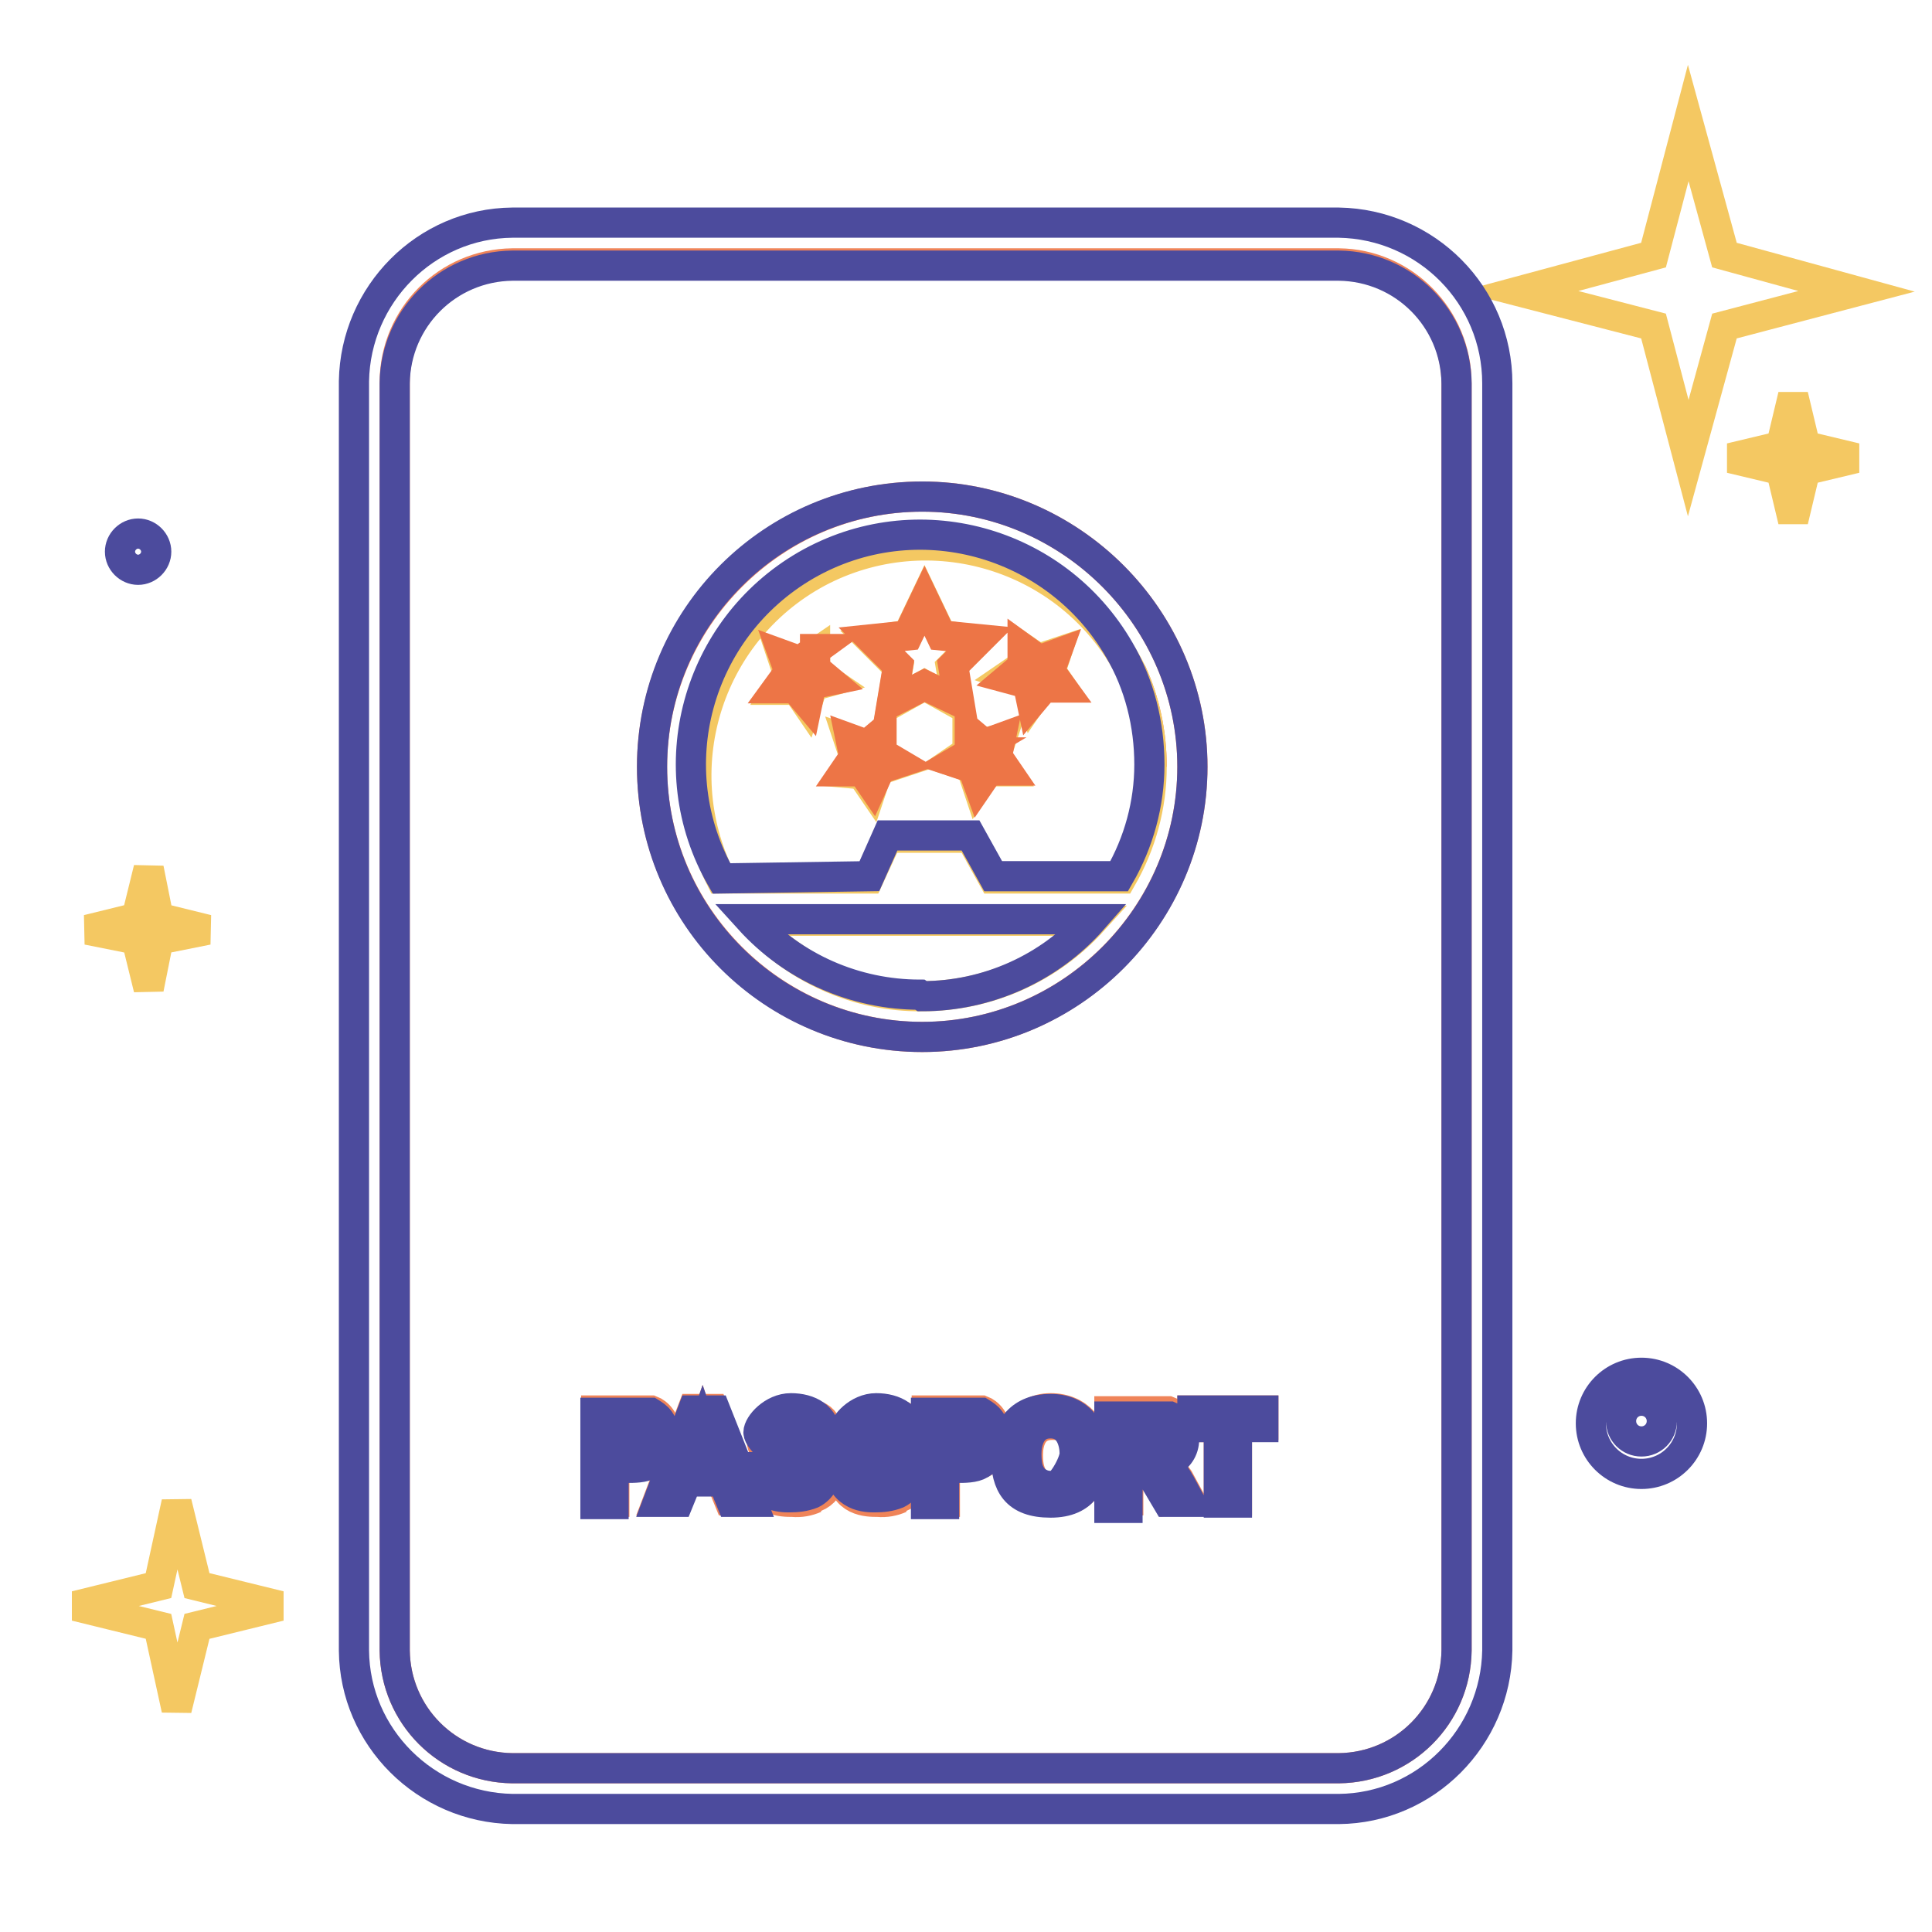 <?xml version="1.0" encoding="utf-8"?>
<!-- Svg Vector Icons : http://www.onlinewebfonts.com/icon -->
<!DOCTYPE svg PUBLIC "-//W3C//DTD SVG 1.1//EN" "http://www.w3.org/Graphics/SVG/1.1/DTD/svg11.dtd">
<svg version="1.1" xmlns="http://www.w3.org/2000/svg" xmlns:xlink="http://www.w3.org/1999/xlink" x="0px" y="0px" viewBox="0 0 256 256" enable-background="new 0 0 256 256" xml:space="preserve">
<g> <path stroke-width="4" fill-opacity="0" stroke="#f4c862"  d="M219.1,43.2l-17.8-4.6l17.8-4.8l4.6-17.5l4.8,17.5l17.5,4.8l-17.5,4.6l-4.8,17.5L219.1,43.2z M21,215.5 l-11-2.7l11-2.7l2.4-11l2.7,11l11,2.7l-11,2.7l-2.7,11L21,215.5z"/> <path stroke-width="4" fill-opacity="0" stroke="#f4c862"  d="M236,62.3l-6.7-1.6l6.7-1.6l1.6-6.7l1.6,6.7l6.7,1.6l-6.7,1.6l-1.6,6.7L236,62.3z M18.1,124.5l-6.5-1.3 l6.5-1.6l1.6-6.5l1.3,6.5l6.5,1.6l-6.5,1.3l-1.3,6.5L18.1,124.5z"/> <path stroke-width="4" fill-opacity="0" stroke="#4c4b9d"  d="M15.9,73.1c0,1.3,1.1,2.4,2.4,2.4c1.3,0,2.4-1.1,2.4-2.4c0-1.3-1.1-2.4-2.4-2.4 C17,70.7,15.9,71.8,15.9,73.1z"/> <path stroke-width="4" fill-opacity="0" stroke="#4c4b9d"  d="M217.5,195.3c-3.7,0-6.7-3-6.7-6.7s3-6.7,6.7-6.7s6.7,3,6.7,6.7l0,0C224.2,192.3,221.2,195.3,217.5,195.3z  M217.5,185.6c-1.5,0-2.7,1.2-2.7,2.7s1.2,2.7,2.7,2.7s2.7-1.2,2.7-2.7S219,185.6,217.5,185.6z"/> <path stroke-width="4" fill-opacity="0" stroke="#ef8459"  d="M139.4,188.8c-2.7,0-3.2,2.4-3.2,4s0.3,2.2,0.5,2.7c0.5,1,1.6,1.6,2.7,1.6c1.3,0,3.2-0.8,3.2-4 C142.7,189.9,142.4,188.8,139.4,188.8z M85.1,189.4c-0.5-0.5-1.1-0.5-2.4-0.5h-1.1v3.5h1.3c1.3,0,3,0,3-1.6 C85.9,190.1,85.6,189.6,85.1,189.4z M128.9,189.4c-0.5-0.5-1.1-0.5-2.4-0.5h-1.1v3.5h1.3c1.3,0,3,0,3-1.6 C129.7,190.1,129.4,189.6,128.9,189.4z M154.5,190.4c0.1-0.5-0.1-1-0.5-1.3h-4.6v3h4C154.2,191.9,154.6,191.2,154.5,190.4 C154.5,190.5,154.5,190.4,154.5,190.4z"/> <path stroke-width="4" fill-opacity="0" stroke="#ef8459"  d="M177.4,34.9H67.9c-8.6,0.1-15.5,7-15.6,15.6v168.2c0.1,8.6,7,15.5,15.6,15.6h109.5 c8.6-0.1,15.5-7,15.6-15.6V50.8C193,42.1,186,35,177.4,34.9z M86.2,193.9c-0.8,0.3-2.2,0.5-3.2,0.5h-1.6v4.6h-2.4v-12.1h7.3 c0.8,0.3,1.9,1.3,1.9,3.2C88,192,87,193.7,86.2,193.9z M96.6,198.8l-1.1-2.7h-4.8l-1.1,2.7h-2.4l4.6-12.1h2.7l4.8,12.1H96.6z  M108,198.5c-0.9,0.4-1.9,0.6-3,0.5c-1.3,0-4.6,0-4.8-4h2.4c0,0.5,0.5,2.4,2.7,2.4s2.4-0.8,2.4-1.6c0-0.8-0.8-1.3-3-1.9 c-2.2-0.5-3.8-1.1-3.8-3.5s0.8-3.2,4.3-3.2c3.5,0,4.6,0.8,4.6,3.8h-2.4c0-0.5-0.3-1.6-2.2-1.6s-2.2,0.3-2.2,1.1s0.8,1.1,2.7,1.6 c1.9,0.5,4.3,1.1,4.3,4c-0.3,1.2-1.2,2.1-2.4,2.4H108z M119.3,198.5c-0.9,0.4-1.9,0.6-3,0.5c-1.3,0-4.6,0-4.8-4h2.4 c0,0.5,0.5,2.4,2.7,2.4s2.4-0.8,2.4-1.6c0-0.8-0.8-1.3-3-1.9s-3.8-1.1-3.8-3.5s0.8-3.2,4.3-3.2c3.5,0,4.6,0.8,4.6,3.8h-2.4 c0-0.5-0.3-1.6-2.2-1.6c-1.9,0-2.2,0.3-2.2,1.1s0.8,1.1,2.7,1.6c1.9,0.5,4.3,1.1,4.3,4c-0.3,1.2-1.2,2.1-2.4,2.4H119.3z  M86.4,101.6c0-19.6,16.1-35.8,35.8-35.8S158,82,158,101.6c0,19.6-16.1,35.8-35.8,35.8S86.4,121.3,86.4,101.6z M130,193.9 c-0.8,0.3-2.2,0.5-3.2,0.5h-1.6v4.6h-2.4v-12.1h7.3c0.8,0.3,1.9,1.3,1.9,3.2C131.9,192,130.8,193.7,130,193.9z M139.2,199 c-4.6,0-5.9-3.5-5.9-6.2s2.2-6.2,5.9-6.2s5.9,2.7,5.9,6.2s-1.6,6.2-5.7,6.2H139.2z M154.8,198.8l-1.6-2.7c-1.3-2.2-1.6-2.4-3.2-2.4 h-0.5v5.1H147v-11.8h7.8c1.3,0.5,1.9,1.9,1.9,3s-0.5,2.4-1.9,3h-1.3c1.1,0.5,1.3,1.1,2.7,3l1.3,2.4L154.8,198.8z M167.4,188.8h-3.5 v10h-2.4v-9.7H158v-2.2h9.4V188.8z"/> <path stroke-width="4" fill-opacity="0" stroke="#ef8459"  d="M91.5,194.2h3.2l-1.6-4.6L91.5,194.2z M152.6,101.6c0-4.4-0.9-8.7-2.7-12.6 C151.7,93,152.6,97.3,152.6,101.6z"/> <path stroke-width="4" fill-opacity="0" stroke="#4c4b9d"  d="M177.4,29.5H67.9c-11.5,0.1-20.8,9.5-21,21v168.2c0.1,11.5,9.5,20.8,21,21h109.5c11.5-0.1,20.8-9.5,21-21 V50.8C198.4,39.1,189,29.7,177.4,29.5z M193,218.7c-0.1,8.6-7,15.5-15.6,15.6H67.9c-8.6-0.1-15.5-7-15.6-15.6V50.8 c0.1-8.6,7-15.5,15.6-15.6h109.5c8.6,0.1,15.5,7,15.6,15.6V218.7z"/> <path stroke-width="4" fill-opacity="0" stroke="#4c4b9d"  d="M86.2,187.2h-7.3v12.1h2.4v-4.8h1.6c1.1,0,2.4,0,3.2-0.5c0.8-0.5,1.9-1.3,1.9-3.5S87,187.7,86.2,187.2z  M82.7,192.3h-1.3v-3.2h1.1c1.3,0,1.9,0,2.4,0.5c0.4,0.3,0.6,0.8,0.5,1.3C85.6,192.3,84,192.3,82.7,192.3z M91.8,186.9L87.2,199 h2.7l1.1-2.7h4.8l1.1,2.7h2.7l-4.8-12.1H91.8z M91.5,194.2l1.6-4.6l1.6,4.6H91.5z M105.3,191.5c-1.9-0.5-2.7-0.8-2.7-1.6 c0-0.8,1.3-1.1,2.2-1.1c0.8,0,2.2,1.1,2.2,1.6h2.4c0-2.7-2.2-3.8-4.6-3.8c-2.4,0-4.3,2.2-4.3,3.2s2.7,3.2,3.8,3.5 c1.1,0.3,3,0.8,3,1.9s-0.5,1.6-2.4,1.6c-1.9,0-2.4-1.6-2.7-2.4h-2.4c0.5,4,3.8,4,4.8,4c1,0,2-0.1,3-0.5c1.2-0.6,1.9-1.9,1.9-3.2 C109.6,192.6,107.1,192,105.3,191.5z M116.6,191.5c-1.9-0.5-2.7-0.8-2.7-1.6c0-0.8,1.3-1.1,2.2-1.1c0.8,0,2.2,1.1,2.2,1.6h2.4 c0-2.7-2.2-3.8-4.6-3.8s-4.3,2.2-4.3,3.2s2.7,3.2,3.8,3.5c1.1,0.3,3,0.8,3,1.9s-0.5,1.6-2.4,1.6c-1.9,0-2.4-1.6-2.7-2.4h-2.4 c0.5,4,3.8,4,4.8,4c1,0,2-0.1,3-0.5c1.2-0.6,1.9-1.9,1.9-3.2C120.9,192.6,118.4,192,116.6,191.5z M130,187.2h-7.3v12.1h2.4v-4.8 h1.6c1.1,0,2.4,0,3.2-0.5c0.8-0.5,1.9-1.3,1.9-3.5S130.8,187.7,130,187.2z M126.5,192.3h-1.3v-3.2h1.1c1.3,0,1.9,0,2.4,0.5 c0.4,0.3,0.6,0.8,0.5,1.3C129.5,192.3,127.9,192.3,126.5,192.3z M139.2,186.7c-3.8,0-5.9,2.4-5.9,6.2s1.3,6.2,5.9,6.2 c4.6,0,5.7-3,5.7-6.2S143.2,186.7,139.2,186.7z M139.2,196.9c-1.1,0-2.2-0.6-2.7-1.6c-0.3-0.5-0.5-1.3-0.5-2.7s0.5-4,3.2-4 c2.7,0,3.2,2.7,3.2,4s-1.9,4.6-3,4.6L139.2,196.9z M153.7,193.7h1.3c1.1-0.5,1.9-1.6,1.9-3s-0.5-2.4-1.9-3H147v12.1h2.4v-5.9h0.5 c1.6,0,1.9,0.3,3.2,2.4l1.6,2.7h3l-1.3-2.4C155.3,194.7,154.8,194.2,153.7,193.7z M151.3,192h-1.9v-3h4.3c0.4,0.3,0.6,0.8,0.5,1.3 c0,0.6-0.3,1.1-0.8,1.3L151.3,192z M158,189.1h3.5v10h2.4v-10h3.5v-2.2H158V189.1z"/> <path stroke-width="4" fill-opacity="0" stroke="#f4c862"  d="M122.2,132c8.6,0,16.8-3.6,22.6-10H99.6C105.4,128.4,113.6,132.1,122.2,132z M117.6,111h11l3,5.4h17 c2.6-4.5,4-9.6,4-14.8c0-4.4-0.9-8.7-2.7-12.6c-7.6-15-25.9-21-40.9-13.5c-15,7.6-21,25.9-13.5,40.9h19.6L117.6,111z M135.7,86 l1.9,1.3l2.4-0.8l-0.8,2.4l1.3,1.9h-2.4l-1.3,1.9l-0.8-2.4l-2.4-0.8l1.9-1.3L135.7,86z M132.7,97.9l-0.8,2.4l1.3,1.9h-2.4l-1.3,1.9 l-0.8-2.4l-2.4-0.8l1.9-1.3v-2.4l1.9,1.3L132.7,97.9z M120.3,84.1l2.2-4.6l2.2,4.6l4.8,0.8l-3.5,3.5l0.8,4.8l-4.3-2.4l-4.3,2.4 l0.8-4.8l-3.5-3.5L120.3,84.1z M107.7,90.9l-0.8,2.4l-1.3-1.9h-2.4l1.3-1.9l-0.8-2.4l2.4,0.8l1.9-1.3V89l1.9,1.3L107.7,90.9z  M112,102.4l1.3-1.9l-0.8-2.4l2.4,0.8l1.9-1.3v2.4l1.9,1.3l-2.4,0.8l-0.8,2.4l-1.3-1.9L112,102.4z"/> <path stroke-width="4" fill-opacity="0" stroke="#ed7546"  d="M118.2,93l4.3-2.2l4.6,2.2l-0.8-4.8l3.5-3.5l-5.1-0.5l-2.2-4.6l-2.2,4.6l-4.8,0.5l3.5,3.5L118.2,93z  M108.2,86l-2.2,1.6l-2.2-0.8l0.8,2.2l-1.6,2.2h2.4l1.6,1.9l0.5-2.4l2.4-0.5l-1.9-1.6V86z M116.6,101.9l2.4-0.8l-2.2-1.3v-2.7 l-1.9,1.6l-2.2-0.8l0.5,2.4l-1.3,1.9h2.4l1.3,1.9L116.6,101.9z M136.2,90.6l0.5,2.4l1.6-1.9h2.4l-1.6-2.2l0.8-2.2l-2.2,0.8 l-2.2-1.6v2.4l-1.9,1.6L136.2,90.6z M128.7,99.7l-2.2,1.3l2.4,0.8l0.8,2.2l1.3-1.9h2.4l-1.3-1.9l0.5-2.4l-2.2,0.8l-1.9-1.6V99.7z" /> <path stroke-width="4" fill-opacity="0" stroke="#4c4b9d"  d="M158,101.6c0-19.6-16.1-35.8-35.8-35.8s-35.8,15.9-35.8,35.8c0,19.9,16.1,35.8,35.8,35.8 S158,121.3,158,101.6z M95.6,116.4c-8.4-14.6-3.3-33.1,11.2-41.5c14.6-8.4,33.1-3.3,41.5,11.2c2.7,4.6,4,9.9,4,15.2 c0,5.2-1.4,10.3-4,14.8h-16.7l-3-5.4h-11l-2.4,5.4L95.6,116.4z M121.9,131.8c-8.6,0-16.8-3.6-22.6-10h45.5 c-5.7,6.5-14,10.2-22.6,10.2L121.9,131.8z"/></g>
</svg>